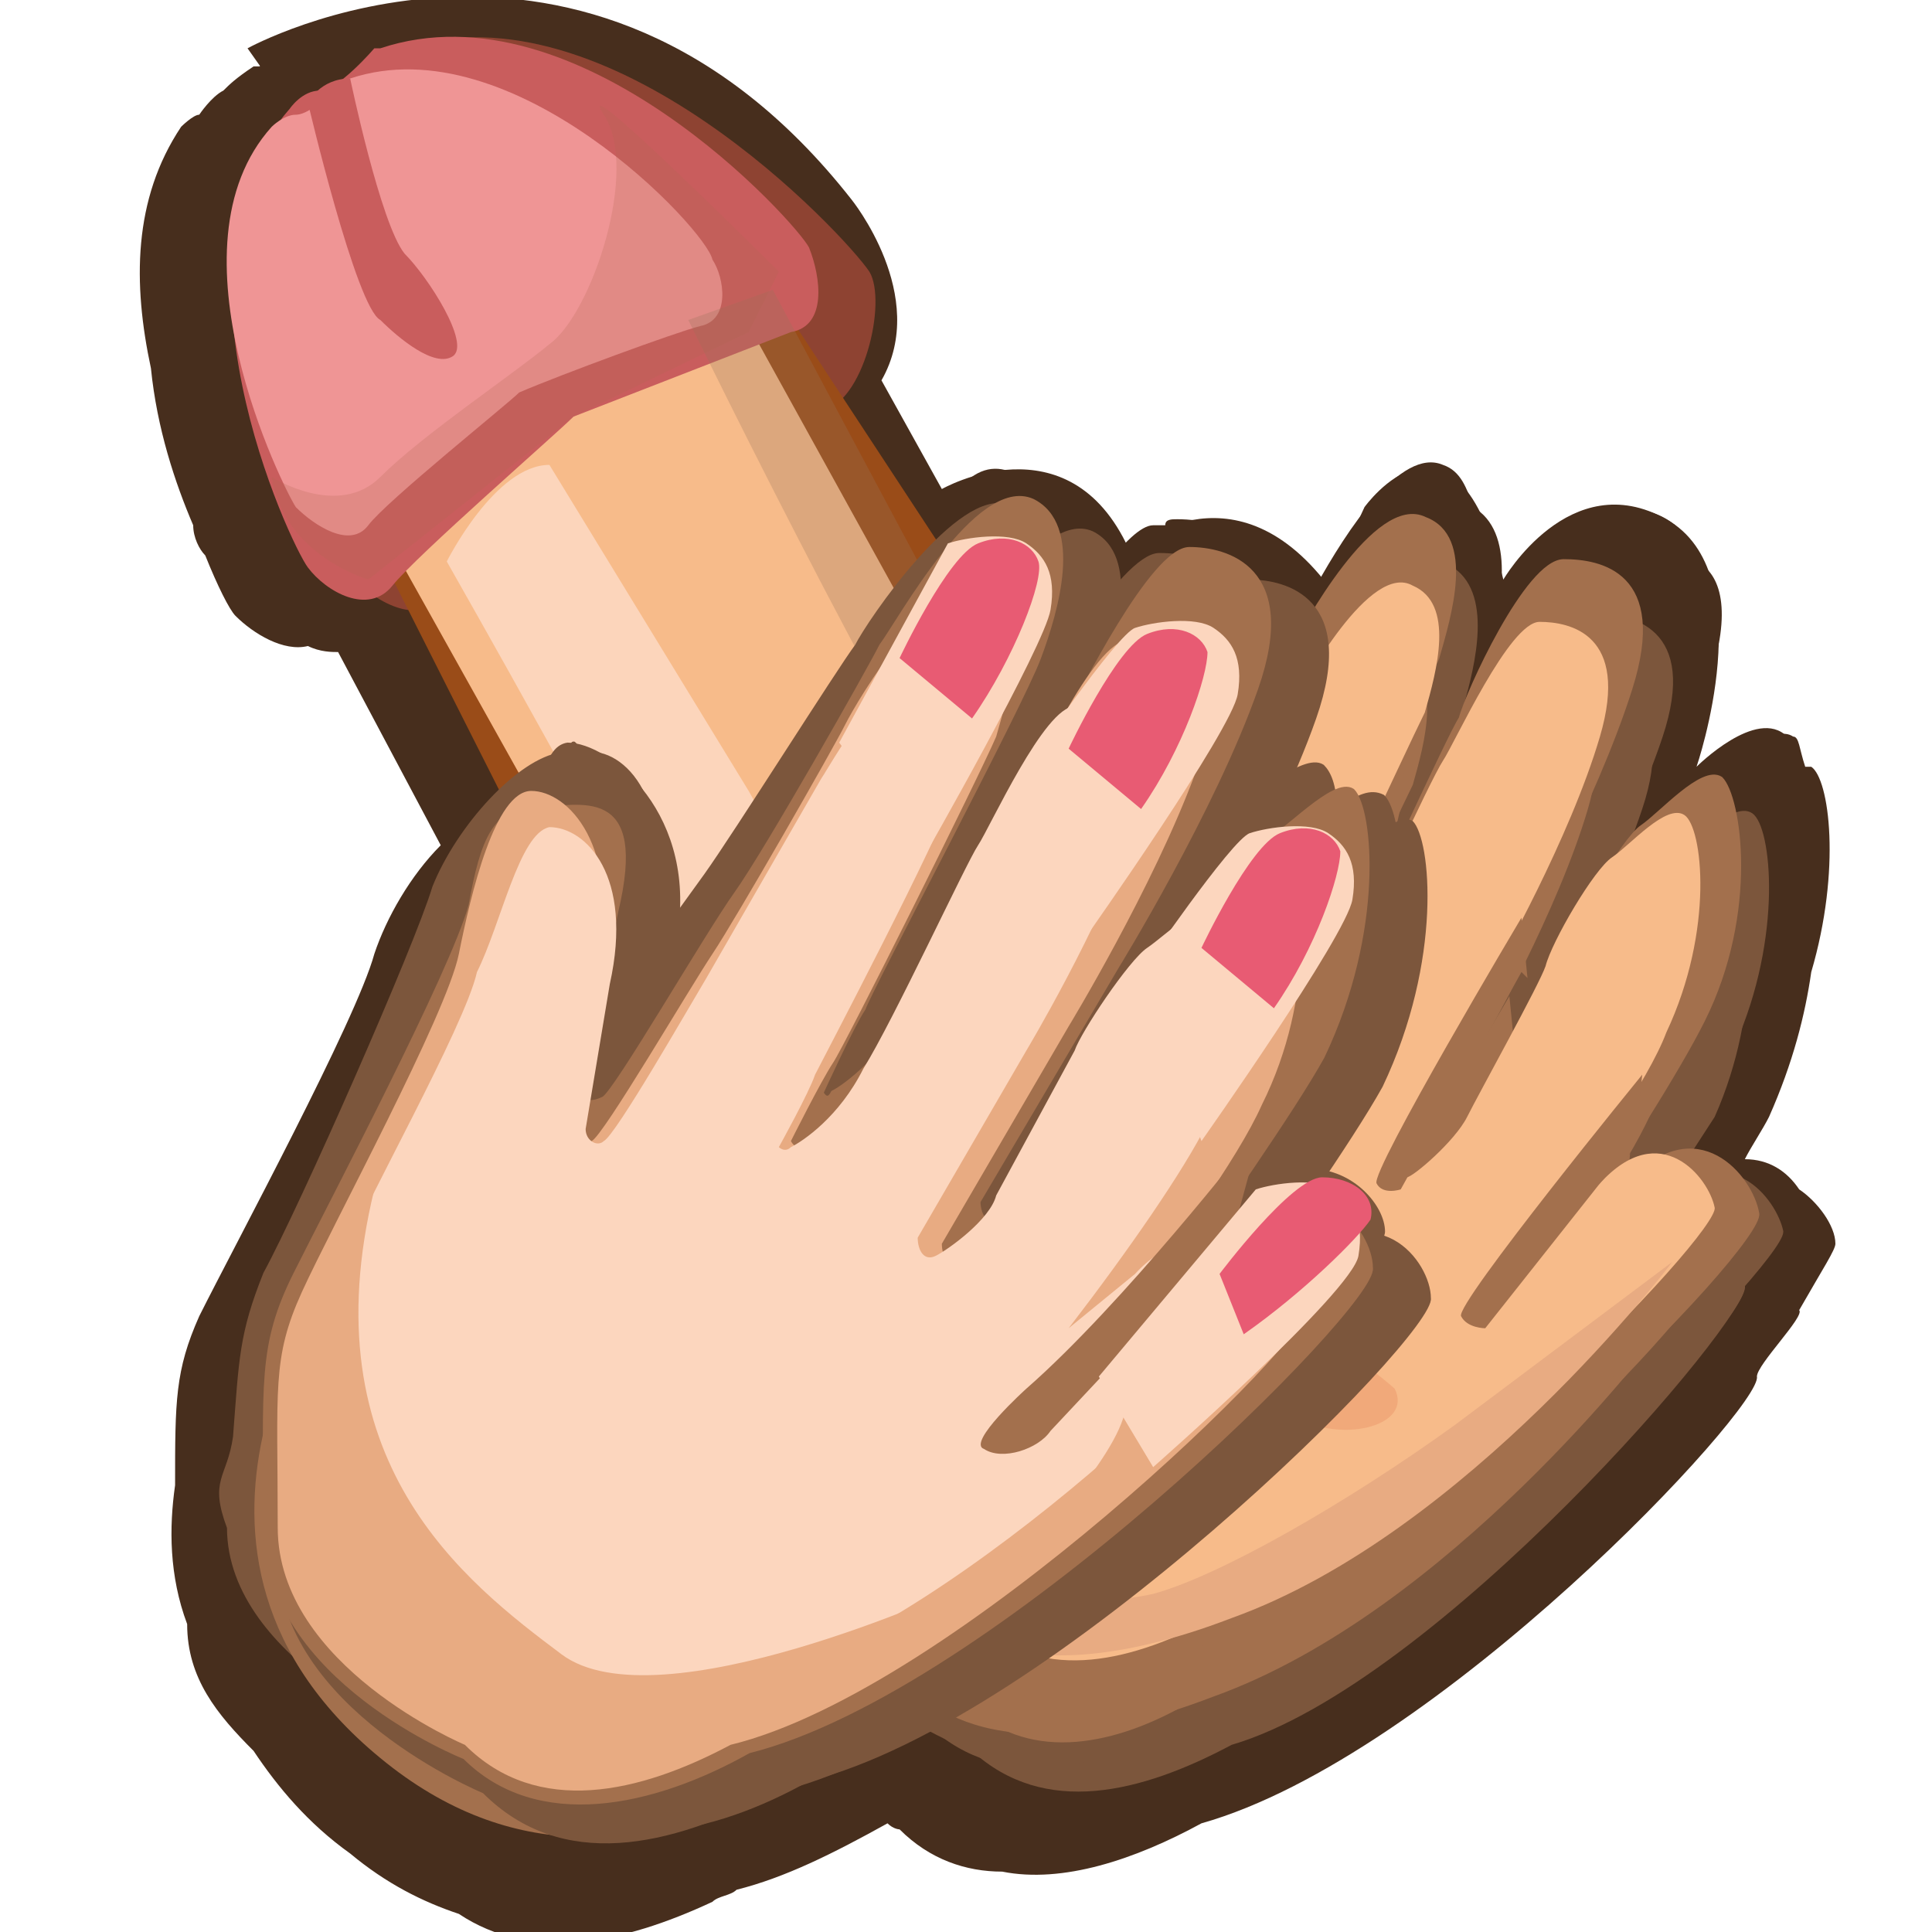 <svg xmlns="http://www.w3.org/2000/svg" viewBox="0 0 32 32"><style><![CDATA[.V{fill:#a3704d}.W{stroke-miterlimit:10}.X{fill:#e8ab82}.Y{fill:#7c563c}.Z{fill:#fcd6be}]]></style><g fill="#472e1d"><path d="M5.3 2.5L4.1.8s5.6-3.1 10 2.5c0 0 1.3 1.6.5 3l1 1.8s2.1-1.2 3.1 1c0 0 1.7-1.5 3.3.6l.6-1.3s1.5-2.1 2.3 1.2c0 0 1.1-1.9 2.7-1s.5 4.1.5 4.1 1-1 1.5-.5.3 2.5-.3 4.1-.8 1.9-.8 1.9l-7-.2-9.5-5.5-6.7-10z"/><path d="M30.4 20.6c0-.3-.3-.7-.6-.9-.2-.3-.5-.5-.9-.5.1-.2.3-.5.4-.7.4-.9.6-1.7.7-2.4.5-1.7.3-3.2 0-3.4h-.1c-.1-.3-.1-.5-.2-.5-.3-.2-.8.3-1.1.6-.3.1-.6.5-.9.7l.3-.8c.2-.5.2-.9.2-1.2 0-.1.1-.1.1-.2.4-1.2.2-1.8-.2-2-.2-.8-.9-.9-1.4-.9s-1.2 1.4-1.7 2.3l-.5 1c.1-.3.1-.6.1-.9.3-.8.5-2-.2-2.4-.1-.3-.2-.6-.5-.7-.7-.3-1.6 1.1-2.1 2-.3-.3-.7-.4-1-.5-.3-.5-.9-.6-1.3-.6-.1 0-.2 0-.2.1h-.2c-.2 0-.5.3-.8.7 0-.5-.1-.9-.5-1.1-.2-.1-.4 0-.6.1-.1-.3-.2-.5-.5-.6s-.6 0-.9.4c-.2.1-.3.2-.5.4L13 5.9c.4-.7.5-1.8.3-2.1C13.1 3.3 9-.8 5.6.3l-.8.3c-.1 0-.1.1-.1.1l-.4.4h-.1c-.3.2-.4.3-.5.4-.2.1-.4.4-.4.4h0c-.1 0-.3.2-.3.2h0c-.8 1.2-.8 2.6-.5 4 .1 1 .4 1.9.7 2.6 0 .2.1.4.2.5.2.5.4.9.5 1 .3.3.8.6 1.2.5.2.1.4.1.5.1L7.3 14c-.5.5-.9 1.2-1.1 1.8-.3 1.1-2.3 4.8-2.9 6-.4.9-.4 1.4-.4 2.8-.1.7-.1 1.5.2 2.3 0 .9.5 1.5 1.1 2.1.4.6.9 1.2 1.6 1.7.6.5 1.2.8 1.8 1 1.2.8 2.7.5 4.2-.2.1-.1.3-.1.4-.2.8-.2 1.6-.6 2.5-1.1.1.1.2.1.2.1.5.5 1.1.7 1.7.7 1 .2 2.2-.2 3.3-.8 3.9-1.1 9.3-6.9 9.2-7.4 0-.2.8-1 .7-1.1.4-.7.6-1 .6-1.1z"/></g><path d="M6.7.8h-.1s-.7.6-.9.6c-.3 0-.5.3-.5.3h0c-2.2 2.5.2 7.4.6 7.8.3.4 1.1.9 1.5.4s2.8-2.5 3.1-2.7c.8-.3 2.6-.3 3.2-.4.7-.1 1.1-1.8.8-2.3C14 3.9 10.1-.3 6.7.8z" fill="#8e4332"/><g fill="#9a4c18"><path d="M5.6 7.8L11 18.5s-1.6 3.1-1.3 5.2 2.4 6.1 4.7 4.6 3.7-4.4 3.7-4.4 4.7 1.8 6.1-1.4c1.5-3.2.6-5.5-.1-6.1-.7-.7-3.3-2.1-4.4-2.2s-2.2-.6-2.2-.6L11.8 2.8s-4.8.9-6.2 5z"/><path d="M6.6 7.7L13 19s-2.6 2.4-2.3 4.6 2.4 6.1 4.7 4.6c2.4-1.5 3.7-4.4 3.7-4.4s4.7 1.8 6.1-1.4c1.5-3.2-.1-5.3-.8-5.9-.7-.7-2.6-2.3-3.7-2.4s-2.2-.6-2.2-.6L12 3.6c.2-.1-4 0-5.4 4.1z"/></g><path d="M6.3 8.7L12 18.9S9.6 21.1 9.9 23s2.1 5.4 4.2 4.1 3.4-3.9 3.4-3.9 4.2 1.6 5.5-1.3.5-4.9-.1-5.5-2.9-1.8-3.9-2c-.9-.1-1.9-.5-1.9-.5l-5.3-9.6c0-.1-4.2.8-5.5 4.4z" fill="#f7bb8a"/><path d="M6.3.8h-.1s-.6.7-.9.7-.5.3-.5.3h0c-2.2 2.5 0 7.2.3 7.6s1 .8 1.4.3 2.7-2.5 3-2.8l3.6-1.4c.6-.1.5-.9.3-1.4-.2-.4-3.8-4.4-7.1-3.3z" fill="#c95d5d"/><path d="M5.8 1.3c-.1 0-.1 0 0 0-.1 0-.6.6-.9.6-.2 0-.4.2-.4.2h0c-1.8 2 .2 6 .4 6.3.3.3.9.7 1.2.3s2.3-2 2.5-2.2c.7-.3 2.6-1 3-1.1.5-.1.4-.8.2-1.1-.1-.5-3.3-3.9-6-3z" fill="#ef9595"/><path d="M13.7 18.8s1.5-2.4 2.9-3.3c1.5-.8 1.7-1.1 1.4-1.4s-1-.5-1.2-.5-1.6 1.1-2.6 2.3L12.4 18c0 .2.9 1.3 1.3.8z" opacity=".28" fill="#96745c"/><path d="M9.1 7.7l3.3 5.4s1.3 2.3 1.2 2.6-1.4 1.3-1.4 1.3-1.1-.5-1.3-1.2-3.5-6.5-3.5-6.5.8-1.6 1.7-1.6zm2 14.6s.5-1.9 1.4-2.3c.8-.4 1.9-.5 1.8.2s-.4 1.4-.7 1.9l-1.2 2.2c-.2.4-1.2.5-1.4 0s.1-2 .1-2z" fill="#fcd5bb"/><path d="M12.2 27.4s2.9-1.3 3.6-2.7c.8-1.4 1.5-2.7 2.5-2.8s2.4.3 3.2-.6 1.8-2.5 1.3-3.4-3.6-3.5-3.6-3.5 1.5.3 2.1.6 4.2 2.7 3.3 4.5-1.1 5.7-6.7 4c0 0-.3.8-.5 1.1s-3.5 4.5-5.2 2.8zm-.8-22.1s4.3 8.8 5 9c.7.3 2.8-.3 2.8-.3s-1.4.1-1.9-.8-4.5-8.4-4.5-8.4l-1.4.5z" opacity=".28" fill="#96745c"/><path d="M5.8 1.3s.5 2.4.9 2.9c.4.4 1.1 1.5.8 1.7s-.9-.3-1.2-.6c-.4-.2-1.2-3.6-1.2-3.6s.2-.4.7-.4z" fill="#c95d5d"/><path d="M4.5 7.9s1.1.7 1.8 0 2.2-1.7 2.8-2.2c.7-.5 1.5-2.9.9-3.8s2.9 2.6 2.9 2.6l-.5 1-2.9 1.4-3.4 2.7s-1.4-.4-1.6-1.7z" opacity=".23" fill="#af644e"/><path d="M15.8 15l2.2-1.8 1.4.9z" fill="#875f43"/><g class="Y"><path d="M28.9 21.3c-.1-.5-.6-1.3-1.7-.1-.3.4-.8.7-1.2 1l2.4-3.7c.8-1.8.6-3.6.3-3.8s-1 .6-1.3.8-1.1 1.5-1.2 1.9-1.2 2.2-1.4 2.6-.9 1-1.1 1.1-.3-.1-.3-.3 1.9-3.4 1.9-3.4 1.3-2.2 1.9-4-.5-2-1.1-2-1.5 2.2-1.7 2.5-1.5 3.1-2 4-1.1 1.4-1.3 1.5-.2 0-.2 0l.6-1.3c.1-.3 2.2-4.4 2.4-5.2.2-.7.5-1.9-.2-2.3-.8-.4-1.9 1.7-2.1 2.1l-2 3.7-1.8 3c-.2.1-.4.1-.4-.2 0-.2.1-.7.5-2.6s-.5-2.7-1.1-2.7-.9 1.7-1.1 2.7-1.9 4.3-2.4 5.4c-.5 1-.3 1.6-.3 3.7.1 2.2 3.1 3.3 3.1 3.3 1.2 1.1 2.8.7 4.3-.1 3.4-1 8.6-7.1 8.5-7.6z"/><path d="M28.9 21.3c-.1-.6-1-1.7-2.1-.5-.3.4-.8.7-1.2 1.1 1-1.4 2-3 2.4-3.8.9-1.8.6-3.7.3-4-.3-.2-1 .6-1.3.8s-1.1 1.6-1.2 1.9c-.1.4-1.2 2.2-1.4 2.7s-.9 1.1-1.1 1.1c-.2.1-.3-.1-.3-.3s1.9-3.5 1.9-3.5 1.3-2.3 1.9-4.2-.5-2.1-1.1-2.1-1.6 2.2-1.7 2.6c-.2.3-1.5 3.2-2 4.1s-1.2 1.4-1.3 1.5c-.2.1-.2 0-.2 0l.6-1.3c.1-.3 2.2-4.6 2.5-5.3.2-.7.6-2-.2-2.3-.8-.4-2 1.8-2.2 2.2l-2.1 3.8-1.9 3.1c-.2.1-.4.1-.4-.2 0-.2.1-.7.5-2.7.4-1.9-.5-2.8-1.1-2.8s-.9 1.7-1.2 2.7c-.2 1-2 4.5-2.4 5.5-.5 1.1-.4 1.6-.3 3.8s3.1 3.4 3.1 3.4c1.2 1.1 2.8.7 4.3-.1 3.7-.8 9.3-6.6 9.2-7.2z"/><path d="M29.5 20.4c-.1-.5-.9-1.6-2-.4-.3.4-.8.7-1.2 1l2.4-3.7c.8-1.8.6-3.6.3-3.8s-1 .6-1.3.8-1.1 1.5-1.2 1.9-1.2 2.2-1.4 2.6c-.2.5-.9 1-1.1 1.1s-.3-.1-.3-.3 1.9-3.4 1.9-3.4 1.3-2.2 1.9-4-.5-2-1.1-2-1.5 2.2-1.7 2.5-1.5 3.1-2 4-1.1 1.4-1.3 1.5-.2 0-.2 0l.6-1.3c.1-.3 2.2-4.4 2.4-5.2.2-.7.5-1.9-.2-2.3-.8-.4-1.9 1.7-2.1 2.1l-2 3.7-1.8 3c-.2.1-.4.1-.4-.2 0-.2.1-.7.5-2.6s-.5-2.7-1.1-2.7-.9 1.7-1.1 2.7-1.9 4.3-2.4 5.4c-.5 1-.3 1.6-.3 3.7.1 2.2 3.1 3.3 3.1 3.3 1.2 1.1 2.8.7 4.3-.1 3.3-1.1 8.8-6.8 8.8-7.3z" stroke="#7c563c" stroke-width=".075" class="W"/></g><g class="V"><path d="M16.3 13.1s2.6.4 2 4l-.8 1.9h-.7l-.5-5.9z"/><path d="M28.2 21.2c-.1-.5-.9-1.5-1.9-.4l-1.1 1c.9-1.3 1.9-2.7 2.2-3.5.8-1.7.6-3.4.3-3.6s-.9.5-1.2.7-1 1.4-1.1 1.8c-.1.3-1.1 2.1-1.3 2.5s-.9 1-1 1c-.2.1-.3-.1-.3-.3s1.8-3.2 1.8-3.2 1.2-2.1 1.7-3.8-.5-1.9-1-1.9-1.4 2-1.6 2.3-1.4 2.9-1.8 3.8c-.5.8-1.1 1.3-1.2 1.4s-.2 0-.2 0l.6-1.2c.2-.3 2-4.2 2.3-4.8.2-.7.5-1.8-.2-2.1-.7-.4-1.8 1.6-2 2l-1.9 3.4c-.3.6-1.5 2.7-1.7 2.8s-.3.1-.3-.2c0-.2.1-.7.4-2.4s-.5-2.6-1-2.5c-.6 0-.8 1.6-1.1 2.5-.2.9-1.8 4.1-2.2 5-.4 1-.3 1.5-.3 3.5.1 2 2.9 3.1 2.9 3.1 1.1 1 2.6.6 3.9-.1 3.2-1 8.3-6.3 8.3-6.8z"/><path d="M27.2 22c0-.5-.7-1.4-1.7-.4-.3.3-.7.6-1 .9l2.2-3.2c.8-1.6.6-3.2.4-3.4-.3-.2-.9.5-1.2.7s-1 1.4-1.1 1.7-1.1 1.9-1.3 2.3-.8.9-1 .9c-.2.1-.3-.1-.2-.3 0-.2 1.7-3 1.7-3s1.2-2 1.7-3.6c.6-1.6-.4-1.9-.9-1.9s-1.4 2-1.5 2.2c-.2.3-1.4 2.8-1.8 3.6s-1 1.2-1.1 1.3-.2 0-.2 0 .4-.9.6-1.1l2.2-4.6c.2-.6.5-1.7-.1-2.1-.7-.4-1.7 1.6-1.9 1.9s-1.5 2.7-1.8 3.3-1.5 2.5-1.6 2.6c-.2.1-.3.1-.3-.1s.1-.6.4-2.3-.4-2.5-1-2.4c-.5 0-.8 1.5-1 2.4s-1.7 3.8-2.1 4.8c-.4.9-.3 1.4-.2 3.2.1 1.9 2.7 2.9 2.7 2.9 1 .9 2.4.6 3.6-.1 2.8-.9 7.6-5.8 7.5-6.2z"/><path d="M22.8 24.2s-2.1-1.9-4.4-1.9c-2.4 0-3 1.3-2.3 2.1.7.9 1.9 1.1 2.9.6.9-.5 1.4-.7 2.2-.3s1.9.1 1.6-.5z" opacity=".34"/><path d="M26.9 20l-.6.8-1.9 2.5s-.3 0-.4-.2 3-4 3-4l-.1 1M25 17.4L23 21s-.3.1-.4-.1 2.4-4.4 2.4-4.4l.1 1m-2.3-2l-2 3.6s-.3.1-.4-.1 2.4-4.4 2.4-4.4l.1 1m-7.6 11s1.2 1.5 3.5 1 8.6-5.4 8.6-5.4-3.4 4.5-7.3 5.9c-3.9 1.5-5-.2-5-.2l.2-1.3z"/><path d="M16.5 11.9s2.6.4 2 4l-.8 1.9H17l-.5-5.9z"/><path d="M29.1 20.1c-.1-.6-1-1.7-2.1-.5-.3.4-.8.7-1.2 1.1 1-1.4 2-3 2.4-3.8.9-1.8.6-3.7.3-4-.3-.2-1 .6-1.3.8s-1.1 1.6-1.2 1.9c-.1.4-1.2 2.2-1.4 2.7s-.9 1.1-1.1 1.1c-.2.1-.3-.1-.3-.3s1.9-3.5 1.9-3.5 1.3-2.3 1.9-4.2-.5-2.1-1.1-2.1-1.6 2.2-1.7 2.6c-.2.3-1.5 3.2-2 4.1s-1.2 1.4-1.3 1.5c-.2.1-.2 0-.2 0l.6-1.3c.1-.3 2.2-4.6 2.5-5.3.2-.7.6-2-.2-2.3-.8-.4-2 1.8-2.2 2.2l-2.1 3.8-1.9 3.1c-.2.1-.4.1-.4-.2 0-.2.1-.7.5-2.7.4-1.9-.5-2.8-1.1-2.8s-.9 1.7-1.2 2.7c-.2 1-2 4.5-2.4 5.5-.5 1.1-.4 1.6-.3 3.8s3.1 3.4 3.1 3.4c1.2 1.1 2.8.7 4.3-.1 3.7-.8 9.3-6.7 9.2-7.2z" stroke="#a3704d" stroke-width=".077" class="W"/></g><path d="M28.4 20c-.1-.5-.9-1.5-1.9-.4l-1.1 1c.9-1.3 1.9-2.7 2.2-3.5.8-1.7.6-3.4.3-3.6s-.9.5-1.2.7-1 1.4-1.1 1.8c-.1.3-1.1 2.1-1.3 2.5s-.9 1-1 1c-.2.1-.3-.1-.3-.3s1.8-3.2 1.8-3.2 1.2-2.1 1.7-3.8-.5-1.9-1-1.9-1.4 2-1.6 2.3-1.4 2.9-1.8 3.8c-.5.8-1.1 1.3-1.2 1.4s-.2 0-.2 0l.6-1.2c.2-.3 2-4.2 2.3-4.8.2-.7.5-1.8-.2-2.1-.7-.4-1.8 1.6-2 2l-1.9 3.4c-.3.6-1.5 2.7-1.7 2.8s-.3.1-.3-.2c0-.2.1-.7.4-2.4s-.5-2.6-1-2.5c-.6 0-.8 1.6-1.1 2.5-.2.9-1.8 4.1-2.2 5-.4 1-.3 1.5-.3 3.5.1 2 2.9 3.1 2.9 3.1 1.1 1 2.6.6 3.9-.1 3.3-1 8.4-6.4 8.3-6.8z" fill="#f7bb8a"/><path d="M23.1 23s-2.1-1.9-4.4-1.9-3 1.3-2.3 2.1c.7.9 1.9 1.1 2.9.6s1.4-.7 2.2-.3 1.9.1 1.6-.5z" opacity=".34" fill="#e5895b"/><path d="M27.1 18.8l-.6.8-1.9 2.4s-.3 0-.4-.2 3-4 3-4l-.1 1m-1.9-2.7l-2 3.6s-.3.1-.4-.1 2.4-4.4 2.4-4.4l.1 1m-2.2-1.9l-.5.9-1.6 2.7s-.3.1-.4-.1 2.4-4.4 2.4-4.4l.1 1" class="V"/><path d="M15.6 25.4s1.2 1.5 3.5 1c1.1-.3 3.2-1.5 5-2.8l3.6-2.7s-3.4 4.5-7.3 5.9c-3.9 1.5-5-.2-5-.2l.2-1.2z" class="X"/><g class="Y"><path d="M14.2 10.7c-.3.4-2 3.1-2.5 3.8l-1.3 1.8c.1-.3.2-.6.3-1.1.5-1.9-.4-2.8-1-2.7h-.1c-.2-.4 0 0-.3 0-.7.1-1.7 1.2-2.1 2.2-.3 1-2.2 5.3-2.8 6.4-.4 1-.4 1.4-.5 2.7-.1.7-.4.7-.1 1.5 0 2.2 3.3 3.5 3.3 3.5 1.3 1.1 3.1.7 4.8-.1 4.1-1 10.6-6.9 10.6-7.4 0-.1 0-.1-.1-.2.3-.3.5-.6.5-.7 0-.4-.5-1-1.2-1-.1-.2-.4-.4-.6-.5.2-.3.4-.7.6-.9 0 0 0-.1.1-.1.2-.3.3-.5.5-.7 1.1-1.9.9-3.7.6-4-.2-.1-.4 0-.7.2h-.1c0-.4-.1-.6-.2-.7-.3-.2-1.2.6-1.5.8.3-.6.6-1.2.8-1.7.7-1.7-.2-2-.8-2.1-.2-.4-.8-.5-1.2-.5-.3 0-.8.6-1.2 1.2.2-.6.2-1.2-.4-1.5-.2-.1-.3 0-.5 0-.1-.2-.2-.4-.4-.5-.8-.3-2.3 1.9-2.5 2.3z" stroke="#7c563c" stroke-width=".081" class="W"/><path d="M9.4 12.3c.7 0 2.2 1.2 1.8 3.3l-.6 2.9c0 .3.2.3.4.2s1.7-2.7 2.2-3.4 2.2-3.7 2.4-4.1c.3-.4 1.6-2.8 2.5-2.4.8.4.4 1.8.1 2.6s-2.8 5.5-2.9 5.8c-.2.3-.7 1.4-.7 1.4s.1.2.2 0c.2-.1.9-.6 1.5-1.7.6-1 2.2-4.2 2.4-4.5.2-.4 1.4-2.8 2-2.8s1.8.3 1.1 2.3-2.3 4.6-2.3 4.6l-2.3 3.9c0 .2.1.4.3.4.2-.1 1-.7 1.3-1.2.2-.5 1.5-2.6 1.7-3s1.1-1.9 1.4-2.1c.4-.2 1.2-1.1 1.5-.9.3.3.5 2.3-.5 4.4-.5.9-1.7 2.6-2.8 4.2l1.4-1.2c1.3-1.3 2.2-.1 2.2.5.1.6-6.3 7-10.3 8-1.6.9-3.5 1.3-4.7.1 0 0-3.3-1.3-3.3-3.8 0-2.4-.1-3 .5-4.2s2.6-5 2.9-6.1c.2-1-.1-3.1.6-3.2z"/></g><g class="V"><path d="M8.5 15c.6 0 1.4.8 1 2.6L9.1 20c0 .2.2.3.3.2.2-.1 1.4-2.2 1.7-2.7l1.9-3.3c.2-.3 1.3-2.3 2-1.9s.4 1.5.2 2.1c-.1.6-2 4.4-2.2 4.6-.1.3-.6 1.2-.6 1.2s.1.1.2 0c.2-.1.8-.5 1.2-1.3.5-.8 1.7-3.4 1.9-3.7s1.1-2.3 1.6-2.3 1.6.3 1 2-1.8 3.7-1.8 3.7l-1.8 3.1c0 .2.1.4.3.3s.9-.6 1-1l1.3-2.4c.1-.3.9-1.5 1.2-1.7s1-.9 1.3-.7.5 2-.3 3.6c-.4.8-1.3 2.1-2.3 3.4l1.1-.9c1-1.1 1.9 0 1.9.5.1.5-5.2 5.6-8.5 6.3-1.4.7-2.9 1-4-.1 0 0-2.8-1.2-2.9-3.3 0-2-.2-2.5.3-3.5s2.1-4 2.3-4.9c.3-.8.6-2.3 1.1-2.3z"/><path d="M15.3 27.6s-5 2.3-6.6 1.1-4.2-3.2-3.1-7.7c0 0-3.6 4.7.8 8.2s8.9-1.6 8.9-1.6z"/><path d="M15.2 25.1s-2-2.4-4.6-2.7-3.5 1-2.8 2c.6 1 2 1.5 3.1 1.1s1.6-.6 2.5 0c.8.5 2 .3 1.8-.4z" opacity=".34"/><path d="M16.4 24.2c1.6-1.4 3.7-4.1 3.7-4.1l-.4.6.4-.1-.3 1.1-3 3.2c-.2.3-.8.5-1.1.3s.7-1 .7-1z"/><path d="M16.2 27.1s1.5-1.5 1.8-2.4c.4-.8 1-2.4 1.4-2.7.4-.2 1.4.4 1.3.7 0 .4-3.5 3.5-4.5 4.4z"/></g><path d="M9.1 12.6c.7 0 1.6 1 1.2 3.1l-.6 2.9c0 .3.2.3.4.2s1.7-2.7 2.2-3.4l2.4-4.1c.3-.4 1.6-2.8 2.5-2.4.9.5.5 1.8.2 2.6s-2.7 5.5-2.9 5.8-.7 1.4-.7 1.4.1.2.3 0c.2-.1.9-.6 1.5-1.7.6-1 2.2-4.2 2.4-4.5.2-.4 1.4-2.8 2-2.8s1.9.3 1.1 2.4c-.7 2.1-2.2 4.6-2.2 4.6l-2.3 3.9c0 .2.1.4.3.4.2-.1 1-.7 1.3-1.2.2-.5 1.5-2.6 1.7-3s1.1-1.9 1.4-2.1c.4-.2 1.2-1.1 1.5-.9.4.3.5 2.4-.5 4.4-.5.9-1.7 2.6-2.8 4.2l1.4-1.2c1.3-1.3 2.2-.1 2.3.6.1.6-6.4 7-10.4 7.9-1.7.9-3.5 1.3-4.8 0 0 0-3.4-1.4-3.4-3.9s-.1-3.1.4-4.2c.5-1.2 2.6-5 2.9-6.1.1-1 .5-2.9 1.2-2.9z" class="Y"/><path d="M8.9 13.4c.7 0 1.8-.4 1.3 1.7L9.6 18c0 .3.2.3.4.2s1.7-2.7 2.2-3.4 2.2-3.7 2.4-4.1c.3-.4 1.6-2.8 2.5-2.4.8.4.4 1.8.1 2.6s-2.8 5.5-2.9 5.8c-.2.3-.7 1.4-.7 1.4s.1.2.2 0c.2-.1.9-.6 1.5-1.7.6-1 2.2-4.2 2.4-4.5.2-.4 1.4-2.8 2-2.8s1.8.3 1.1 2.3-2.3 4.6-2.3 4.6l-2.3 3.9c0 .2.1.4.3.4.2-.1 1-.7 1.3-1.2.2-.5 1.5-2.6 1.7-3s1.1-1.9 1.4-2.1c.4-.2 1.2-1.1 1.5-.9.3.3.5 2.3-.5 4.4-.5.9-1.7 2.6-2.8 4.2l1.4-1.2c1.3-1.3 2.2-.1 2.2.5.1.6-6.3 7-10.3 8-1.6.9-3.5 1.3-4.7.1 0 0-3.3-1.3-3.3-3.8 0-2.4-.1-3 .5-4.2s2.6-5 2.9-6.1c.2-1.1.4-1.6 1.1-1.6z" stroke="#a3704d" stroke-width=".08" class="V W"/><path d="M8.8 13.1c.6 0 1.5.9 1.1 2.9l-.5 2.7c0 .3.2.3.4.2s1.6-2.5 2-3.1 2-3.4 2.2-3.8 1.5-2.6 2.3-2.2.4 1.7.2 2.4c-.3.7-2.5 5.1-2.7 5.4s-.7 1.3-.7 1.3.1.2.2 0c.2-.1.8-.6 1.4-1.5l2.2-4.2c.2-.3 1.2-2.6 1.8-2.6s1.7.3 1.1 2.2c-.7 1.9-2.1 4.2-2.1 4.2l-2.1 3.6c0 .2.1.4.3.3s1-.7 1.2-1.1l1.5-2.7c.2-.4 1-1.7 1.3-2 .3-.2 1.1-1 1.4-.8.3.3.5 2.2-.4 4-.4.9-1.5 2.4-2.6 3.9.5-.3.9-.7 1.3-1.1 1.2-1.2 2.1 0 2.1.5.1.5-5.9 6.4-9.6 7.3-1.5.8-3.2 1.2-4.4 0 0 0-3.1-1.3-3.1-3.6s-.1-2.8.4-3.9 2.4-4.6 2.6-5.6.6-2.7 1.2-2.7z" class="X"/><path d="M9.1 13.7c.6 0 1.4.8 1 2.6l-.4 2.4c0 .2.2.3.3.2.2-.1 1.4-2.2 1.7-2.7l1.9-3.3c.2-.3 1.3-2.3 2-1.9s.4 1.5.2 2.1c-.2.7-2.2 4.5-2.3 4.7-.1.3-.6 1.2-.6 1.2s.1.1.2 0c.2-.1.8-.5 1.2-1.3.5-.8 1.7-3.4 1.9-3.7s1.1-2.3 1.6-2.3 1.6.3 1 2-1.8 3.7-1.8 3.7l-1.8 3.1c0 .2.1.4.3.3s.9-.6 1-1l1.3-2.4c.1-.3.9-1.5 1.2-1.7s1-.9 1.3-.7.5 2-.3 3.6c-.4.8-1.3 2.1-2.3 3.4l1.1-.9c1-1.1 1.9 0 1.9.5.1.5-5.2 5.6-8.5 6.3-1.4.7-2.9 1-4-.1 0 0-2.8-1.2-2.9-3.3 0-2-.2-2.5.3-3.5.4-1 2.1-4 2.3-4.9.4-.8.7-2.3 1.2-2.4z" class="Z"/><path d="M15.9 26.3s-5 2.3-6.6 1.1-4.2-3.2-3.1-7.7c0 0-3.6 4.7.8 8.2s8.9-1.6 8.9-1.6z" class="X"/><path d="M17 23c1.6-1.4 3.7-4.1 3.7-4.1l-.4.6.4-.1-.3 1.1-3 3.2c-.2.3-.8.5-1.1.3-.3-.1.7-1 .7-1z" class="V"/><path d="M16.8 25.9s1.5-1.5 1.8-2.4 1-2.4 1.4-2.7c.4-.2 1.4.4 1.3.7 0 .4-3.5 3.5-4.5 4.4z" class="X"/><path d="M13.9 12.3L15.7 9c.3-.1 1-.2 1.3 0s.5.5.4 1.1-2.1 4.1-2.1 4.1l-1.4-1.9zm4.3 10.5l2.6-3.1c.3-.1 1-.2 1.3 0s.5.5.4 1.1-3.4 3.5-3.4 3.5l-.9-1.5z" class="Z"/><path d="M16.1 11.9l-1.2-1s.8-1.7 1.3-1.9.9 0 1 .3-.4 1.6-1.1 2.6z" fill="#e85b73"/><path d="M18.9 16.1s1.5-2.2 1.8-2.3 1-.2 1.3 0 .5.5.4 1.1-2.5 4-2.5 4l-1-2.8zM17 12.7s1.5-2.2 1.8-2.3 1-.2 1.3 0 .5.5.4 1.1-2.5 4-2.5 4l-1-2.8z" class="Z"/><path d="M18.9 13.4l-1.2-1s.8-1.7 1.3-1.9.9 0 1 .3c0 .4-.4 1.6-1.1 2.6zm2.2 3.3l-1.2-1s.8-1.7 1.3-1.9.9 0 1 .3c0 .4-.4 1.6-1.1 2.6zm-.5 5.4l-.4-1s1.2-1.6 1.7-1.6.9.3.8.7c-.2.3-1.1 1.2-2.1 1.9z" fill="#e85b73"/></svg>